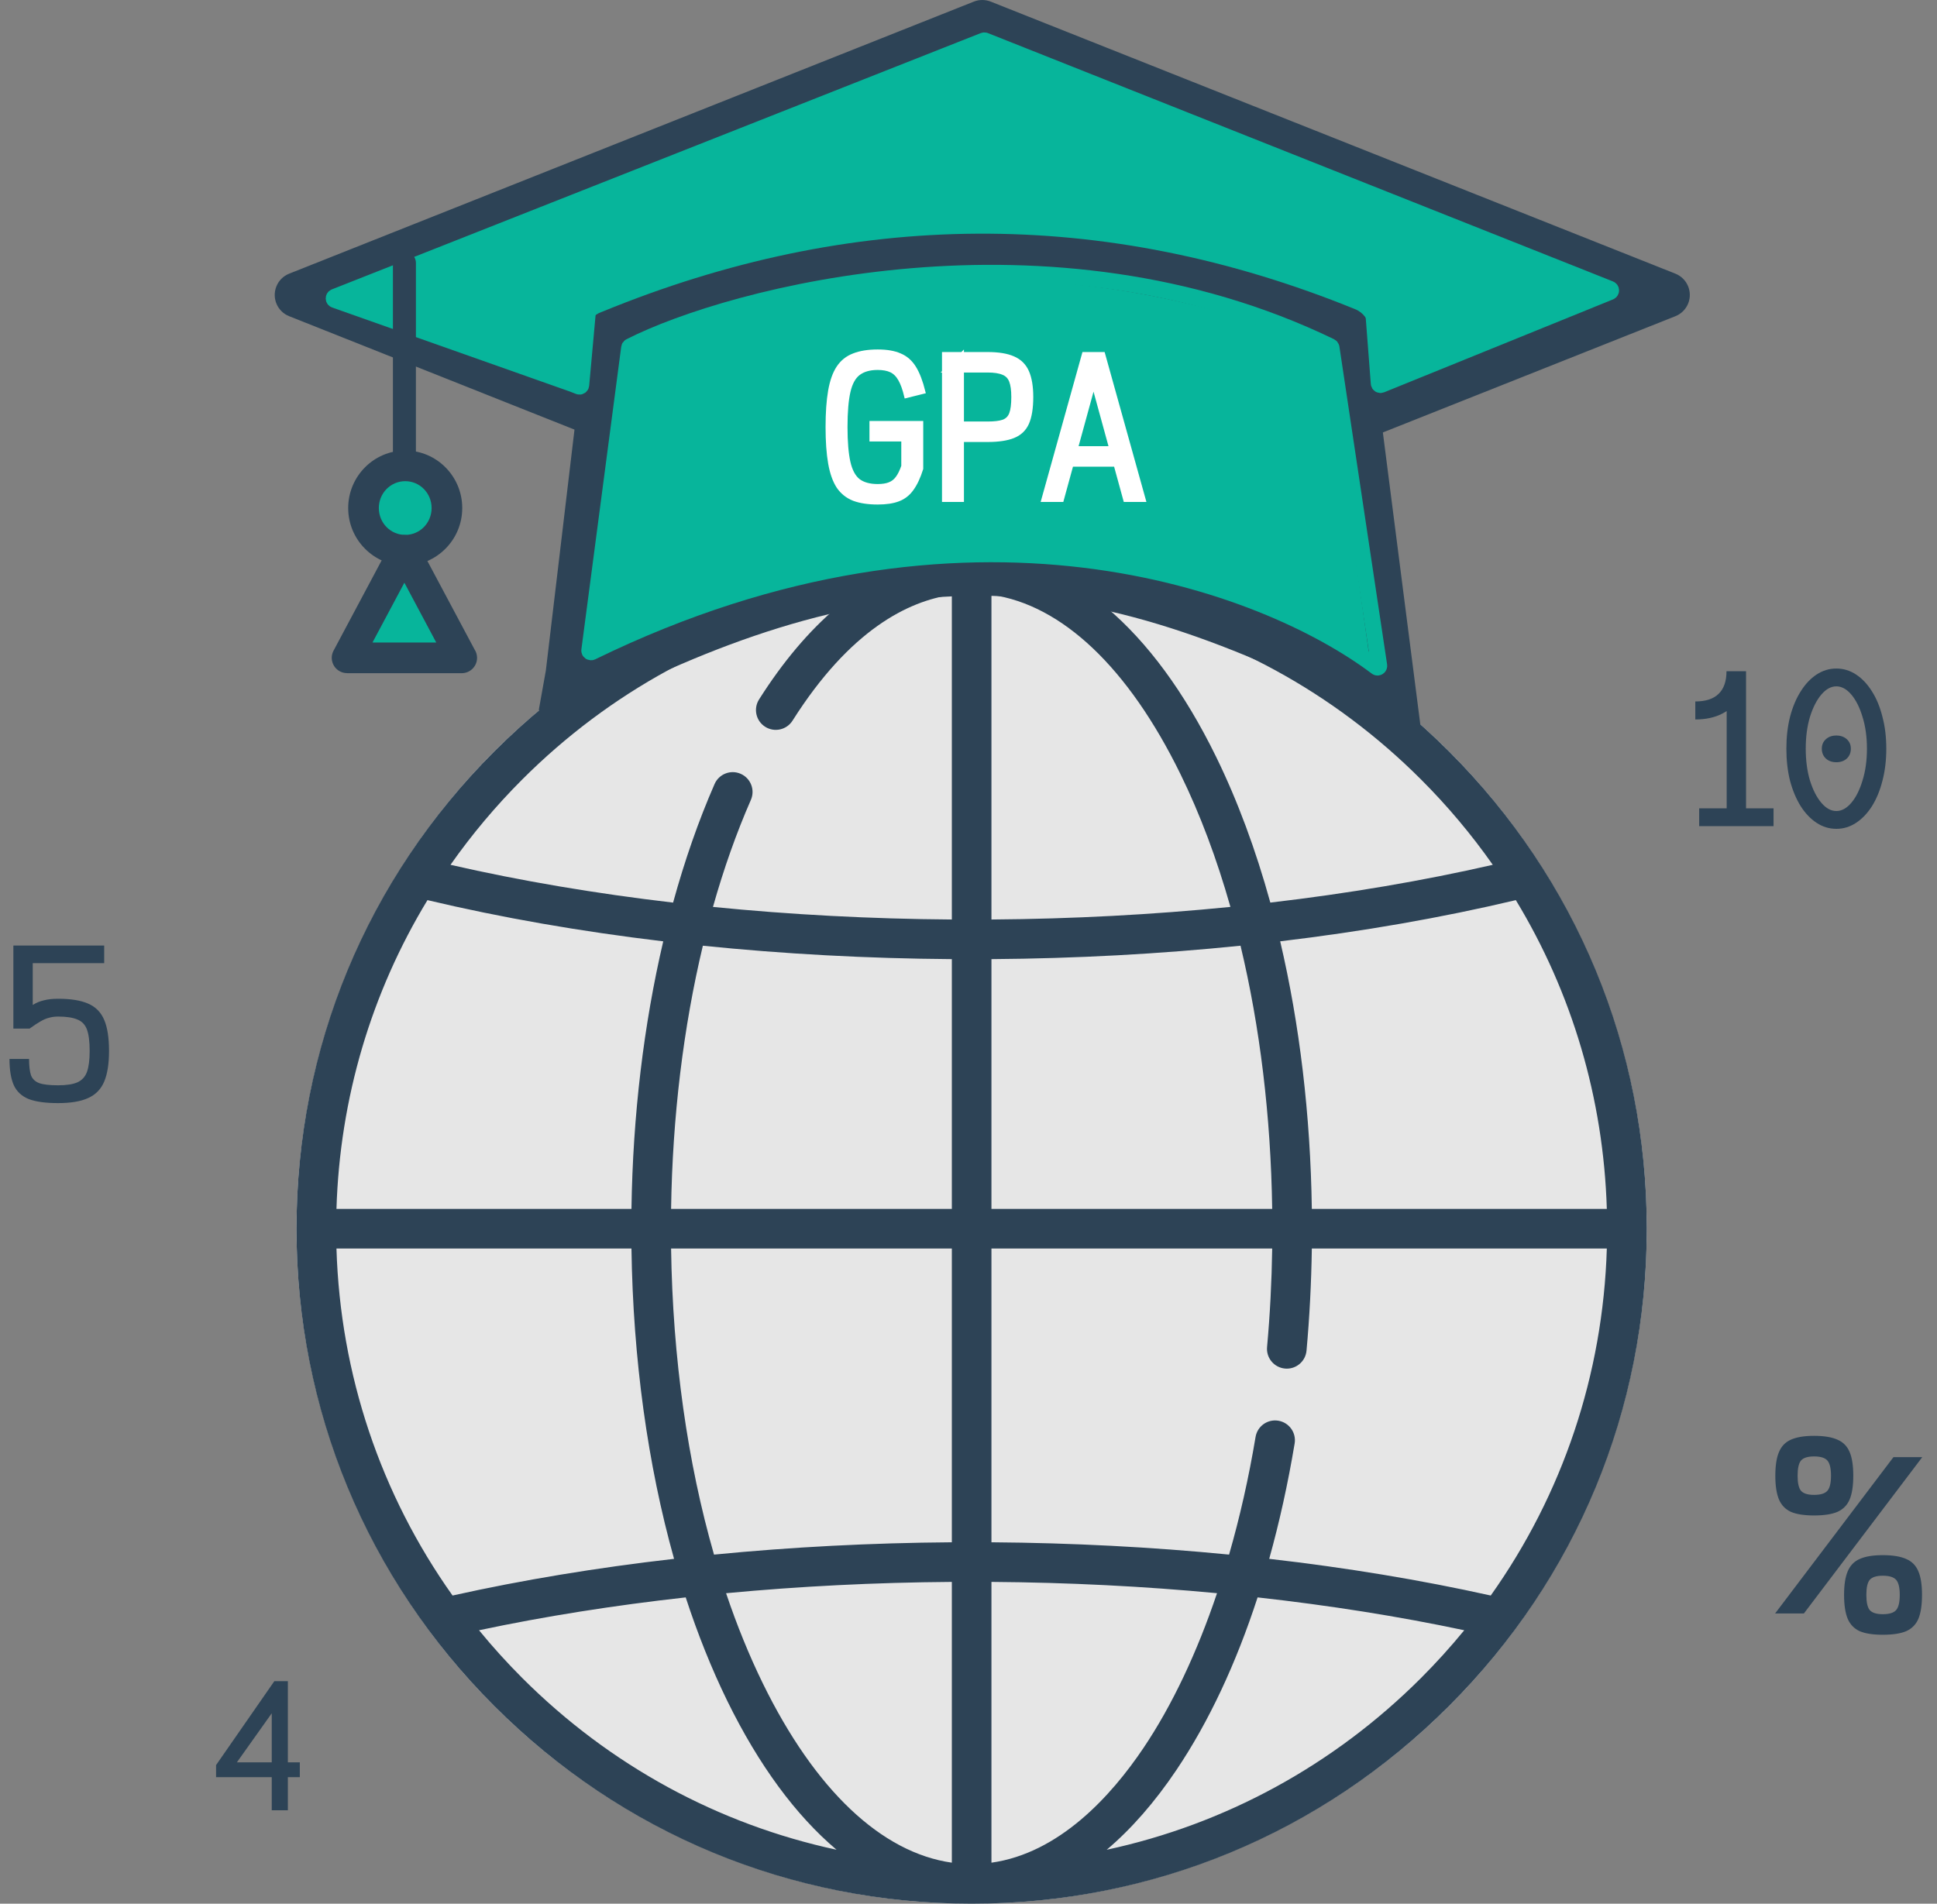 <svg width="118" height="116" viewBox="0 0 118 116" fill="none" xmlns="http://www.w3.org/2000/svg">
<rect x="0" y="0" width="118" height="116" fill="#808080" stroke="none"/>
<circle cx="59.191" cy="74.871" r="41.129" fill="white" fill-opacity="0.8"/>
<path d="M88.274 45.788C80.506 38.02 70.177 33.742 59.191 33.742C48.206 33.742 37.877 38.02 30.109 45.788C22.34 53.556 18.062 63.885 18.062 74.871C18.062 85.857 22.341 96.185 30.109 103.954C37.877 111.722 48.206 116 59.191 116C70.177 116 80.506 111.722 88.274 103.954C96.043 96.185 100.32 85.857 100.32 74.871C100.32 63.885 96.042 53.557 88.274 45.788ZM26.04 54.848C30.552 55.919 35.376 56.76 40.404 57.359C39.217 62.428 38.551 67.972 38.468 73.664H20.497C20.701 66.93 22.618 60.49 26.04 54.848ZM20.497 76.078H38.468C38.564 82.804 39.459 89.258 41.063 94.986C36.36 95.524 31.83 96.273 27.569 97.221C23.19 91.053 20.73 83.757 20.497 76.078ZM31.816 102.247C30.884 101.315 30.006 100.344 29.182 99.337C33.175 98.49 37.401 97.822 41.773 97.335C42.504 99.573 43.348 101.683 44.3 103.631C46.223 107.561 48.483 110.619 50.962 112.712C43.761 111.162 37.148 107.579 31.816 102.247ZM57.985 113.499C53.697 112.892 49.646 109.067 46.468 102.57C45.634 100.864 44.888 99.026 44.232 97.08C48.707 96.657 53.32 96.425 57.985 96.391V113.499ZM43.497 94.728C41.883 89.119 40.98 82.745 40.882 76.078H57.985V93.977C53.068 94.013 48.208 94.266 43.497 94.728ZM57.985 73.664H40.882C40.966 68.047 41.632 62.587 42.818 57.626C47.733 58.129 52.822 58.406 57.985 58.443V73.664ZM57.985 56.029C53.032 55.993 48.151 55.733 43.433 55.262C44.086 52.947 44.858 50.76 45.743 48.74C46.01 48.13 45.732 47.418 45.121 47.151C44.51 46.883 43.799 47.162 43.532 47.772C42.555 50.005 41.71 52.43 41.004 54.999C36.269 54.445 31.718 53.675 27.444 52.696C28.735 50.857 30.194 49.117 31.816 47.495C37.146 42.165 43.757 38.582 50.955 37.031C49.278 38.452 47.696 40.321 46.24 42.621C45.884 43.185 46.051 43.93 46.615 44.286C47.178 44.643 47.923 44.475 48.28 43.912C51.777 38.384 55.319 36.623 57.985 36.243V56.029ZM97.886 73.664H79.915C79.833 67.938 79.172 62.409 77.988 57.358C83.013 56.759 87.834 55.918 92.343 54.848C95.765 60.49 97.681 66.929 97.886 73.664ZM86.567 47.495C88.189 49.117 89.648 50.857 90.939 52.696C86.667 53.674 82.119 54.445 77.387 54.998C76.501 51.784 75.395 48.795 74.082 46.111C72.16 42.181 69.9 39.123 67.421 37.029C74.621 38.58 81.236 42.163 86.567 47.495ZM71.914 47.172C73.112 49.619 74.129 52.339 74.956 55.261C70.235 55.733 65.353 55.993 60.398 56.029V36.243C64.686 36.85 68.737 40.675 71.914 47.172ZM60.398 58.443C65.564 58.406 70.654 58.129 75.572 57.625C76.756 62.569 77.418 68.011 77.501 73.664H60.398V58.443ZM60.398 113.5V96.391C65.059 96.425 69.668 96.657 74.14 97.079C72.918 100.707 71.402 103.917 69.666 106.5C67.683 109.451 64.525 112.918 60.398 113.5ZM86.567 102.247C81.235 107.579 74.62 111.162 67.419 112.713C68.92 111.444 70.345 109.817 71.67 107.846C73.636 104.921 75.3 101.368 76.611 97.335C80.983 97.822 85.209 98.49 89.201 99.337C88.377 100.343 87.499 101.315 86.567 102.247ZM90.814 97.221C86.552 96.273 82.022 95.524 77.319 94.986C77.939 92.762 78.459 90.413 78.868 87.958C78.978 87.301 78.534 86.679 77.876 86.569C77.217 86.459 76.597 86.904 76.487 87.561C76.072 90.054 75.528 92.457 74.874 94.727C70.167 94.266 65.311 94.013 60.398 93.977V76.078H77.501C77.471 78.097 77.367 80.112 77.188 82.081C77.128 82.744 77.618 83.331 78.281 83.391C78.318 83.395 78.355 83.396 78.392 83.396C79.009 83.396 79.535 82.925 79.592 82.298C79.777 80.257 79.884 78.17 79.915 76.078H97.886C97.653 83.757 95.193 91.053 90.814 97.221Z" fill="#2D4356"/>
<path d="M21.898 39.683L24.699 35.014L27.034 39.683H21.898Z" fill="#07B59B" stroke="#07B59B" stroke-width="0.467"/>
<circle cx="24.699" cy="30.814" r="2.335" fill="#07B59B"/>
<path d="M37.303 21.009L34.969 39.685C59.995 29.6 78.703 36.417 84.929 41.086L81.66 21.009C63.731 12.417 44.618 17.429 37.303 21.009Z" fill="#07B59B" stroke="#07B59B" stroke-width="0.3"/>
<path d="M19.795 17.736L35.437 25.207L36.837 20.305L42.674 18.437L49.444 15.402H59.716L70.455 16.336L81.895 19.604L83.763 24.04L98.471 17.736L59.716 2.095L19.795 17.736Z" fill="#07B59B" stroke="#07B59B" stroke-width="0.3"/>
<path d="M37.024 23.981C37.741 24.263 38.092 25.075 37.807 25.791C37.523 26.507 36.711 26.859 35.997 26.574L17.617 19.268C16.9 18.986 16.551 18.174 16.835 17.458C16.982 17.085 17.271 16.813 17.617 16.675L59.325 0.098C59.668 -0.038 60.035 -0.027 60.355 0.098L102.061 16.675C102.778 16.96 103.127 17.771 102.844 18.487C102.696 18.858 102.406 19.132 102.061 19.268L83.292 26.729C82.576 27.014 81.764 26.663 81.48 25.946C81.195 25.23 81.547 24.421 82.263 24.136L97.77 17.972L59.839 2.896L21.908 17.972L37.024 23.981Z" fill="#2D4356"/>
<path d="M22.691 39.151H24.634H26.576L24.634 35.507L22.691 39.151ZM24.634 41.02H21.139V41.016C20.992 41.016 20.841 40.981 20.703 40.906C20.25 40.664 20.078 40.101 20.319 39.648L23.81 33.095C23.894 32.935 24.024 32.799 24.197 32.707C24.65 32.465 25.213 32.638 25.454 33.091L28.909 39.574C29.006 39.721 29.062 39.896 29.062 40.086C29.062 40.601 28.643 41.02 28.128 41.02H24.634Z" fill="#2D4356"/>
<path d="M24.686 27.452C25.644 27.452 26.515 27.847 27.145 28.485C27.773 29.12 28.159 29.994 28.159 30.956C28.159 31.92 27.773 32.792 27.145 33.426C26.515 34.065 25.644 34.462 24.686 34.462C23.728 34.462 22.856 34.065 22.226 33.426C21.598 32.792 21.212 31.92 21.212 30.956C21.212 29.994 21.598 29.12 22.226 28.485C22.856 27.847 23.728 27.452 24.686 27.452ZM25.818 29.793C25.529 29.502 25.13 29.32 24.686 29.32C24.241 29.32 23.842 29.502 23.553 29.793C23.259 30.089 23.078 30.501 23.078 30.956C23.078 31.413 23.259 31.825 23.553 32.121C23.842 32.412 24.241 32.593 24.686 32.593C25.13 32.593 25.529 32.412 25.818 32.121C26.112 31.825 26.293 31.413 26.293 30.956C26.293 30.501 26.112 30.089 25.818 29.793Z" fill="#2D4356"/>
<path d="M36.662 19.005C44.27 15.878 51.895 14.28 59.537 14.239C67.216 14.195 74.891 15.721 82.561 18.843C83.066 19.048 83.385 19.512 83.431 20.019L86.61 44.817C86.716 45.581 85.792 44.184 85.028 44.289C84.728 44.333 84.222 43.889 83.974 43.762C76.239 39.745 68.161 36.32 59.725 36.3C51.345 36.281 43.388 39.228 35.711 43.235C35.029 43.593 34.236 43.919 33.88 43.235C33.744 42.978 32.795 43.505 32.827 43.235L33.253 40.857L35.711 20.17C35.778 19.611 36.162 19.169 36.662 19.005ZM59.548 17.028C52.497 17.067 45.446 18.506 38.393 21.316L35.711 39.544C43.144 36.098 51.748 33.491 59.725 33.51C67.754 33.53 75.97 36.627 83.431 40.071L80.764 21.139C73.672 18.351 66.601 16.99 59.548 17.028Z" fill="#2D4356"/>
<path d="M59.93 2.473L20.397 18.091C20.312 18.124 20.314 18.245 20.4 18.275L34.898 23.401L35.268 23.546C35.329 23.57 35.396 23.529 35.402 23.464L35.874 18.265C35.878 18.219 35.851 18.177 35.807 18.163L33.196 17.292C33.108 17.263 33.106 17.139 33.193 17.107L61.892 6.405C61.918 6.396 61.946 6.397 61.97 6.409L83.459 16.975C83.491 16.99 83.511 17.021 83.514 17.055L83.999 23.365C84.005 23.432 84.073 23.474 84.134 23.449L98.079 17.788C98.161 17.755 98.16 17.638 98.078 17.605L60.002 2.473C59.979 2.464 59.953 2.464 59.93 2.473Z" fill="#07B59B" stroke="#07B59B" stroke-width="0.983"/>
<path d="M23.936 16.02C23.936 15.632 24.249 15.319 24.638 15.319C25.024 15.319 25.337 15.632 25.337 16.02V28.387C25.337 28.774 25.024 29.089 24.638 29.089C24.249 29.089 23.936 28.774 23.936 28.387V16.02Z" fill="#2D4356"/>
<path d="M108.137 98.315L115.347 88.789H117.102L109.891 98.315H108.137ZM114.699 99.612C114.099 99.612 113.627 99.539 113.283 99.391C112.949 99.234 112.708 98.983 112.56 98.639C112.413 98.285 112.339 97.799 112.339 97.179C112.339 96.57 112.413 96.093 112.56 95.749C112.708 95.395 112.949 95.144 113.283 94.997C113.627 94.84 114.099 94.761 114.699 94.761C115.308 94.761 115.785 94.84 116.129 94.997C116.473 95.144 116.719 95.395 116.866 95.749C117.014 96.093 117.087 96.57 117.087 97.179C117.087 97.799 117.014 98.285 116.866 98.639C116.719 98.983 116.473 99.234 116.129 99.391C115.785 99.539 115.308 99.612 114.699 99.612ZM114.699 98.359C115.092 98.359 115.362 98.275 115.51 98.108C115.657 97.941 115.731 97.632 115.731 97.179C115.731 96.737 115.657 96.432 115.51 96.265C115.362 96.098 115.092 96.014 114.699 96.014C114.315 96.014 114.05 96.098 113.902 96.265C113.765 96.432 113.696 96.737 113.696 97.179C113.696 97.632 113.765 97.941 113.902 98.108C114.05 98.275 114.315 98.359 114.699 98.359ZM110.511 92.343C109.911 92.343 109.439 92.269 109.095 92.121C108.761 91.964 108.52 91.713 108.373 91.37C108.225 91.016 108.151 90.534 108.151 89.924C108.151 89.305 108.225 88.823 108.373 88.479C108.52 88.125 108.761 87.875 109.095 87.727C109.439 87.57 109.911 87.491 110.511 87.491C111.12 87.491 111.597 87.57 111.941 87.727C112.285 87.875 112.531 88.125 112.678 88.479C112.826 88.823 112.9 89.305 112.9 89.924C112.9 90.534 112.826 91.016 112.678 91.37C112.531 91.713 112.285 91.964 111.941 92.121C111.597 92.269 111.12 92.343 110.511 92.343ZM110.511 91.089C110.904 91.089 111.174 91.006 111.322 90.839C111.469 90.671 111.543 90.367 111.543 89.924C111.543 89.472 111.469 89.162 111.322 88.995C111.174 88.828 110.904 88.745 110.511 88.745C110.127 88.745 109.862 88.828 109.715 88.995C109.577 89.162 109.508 89.472 109.508 89.924C109.508 90.367 109.577 90.671 109.715 90.839C109.862 91.006 110.127 91.089 110.511 91.089Z" fill="#2D4356"/>
<path d="M3.539 67.216C2.776 67.216 2.178 67.134 1.746 66.968C1.321 66.795 1.018 66.512 0.838 66.119C0.665 65.726 0.578 65.195 0.578 64.526H1.77C1.77 64.951 1.809 65.281 1.887 65.517C1.974 65.746 2.143 65.907 2.395 66.001C2.646 66.088 3.028 66.131 3.539 66.131C4.042 66.131 4.432 66.072 4.707 65.954C4.99 65.828 5.187 65.616 5.297 65.317C5.407 65.01 5.462 64.585 5.462 64.043C5.462 63.469 5.407 63.032 5.297 62.733C5.187 62.435 4.99 62.23 4.707 62.12C4.432 62.002 4.042 61.943 3.539 61.943C3.342 61.943 3.162 61.967 2.996 62.014C2.831 62.053 2.654 62.128 2.466 62.238C2.285 62.34 2.064 62.486 1.805 62.674H0.814V57.614H6.347V58.687H1.994V61.235C2.206 61.102 2.434 61.007 2.678 60.952C2.922 60.889 3.209 60.858 3.539 60.858C4.31 60.858 4.919 60.956 5.367 61.153C5.824 61.349 6.15 61.68 6.347 62.144C6.543 62.6 6.642 63.233 6.642 64.043C6.642 64.821 6.543 65.443 6.347 65.907C6.15 66.371 5.824 66.705 5.367 66.909C4.919 67.114 4.31 67.216 3.539 67.216Z" fill="#2D4356"/>
<path d="M16.554 110.305V108.289H13.163V107.552L16.712 102.44H17.537V107.385H18.265V108.289H17.537V110.305H16.554ZM14.431 107.385H16.554V104.397L14.431 107.385Z" fill="#2D4356"/>
<path d="M53.468 30.631C52.889 30.631 52.402 30.557 52.009 30.409C51.615 30.253 51.299 30 51.062 29.651C50.831 29.294 50.664 28.819 50.56 28.225C50.456 27.631 50.404 26.895 50.404 26.019C50.404 25.142 50.456 24.407 50.56 23.813C50.664 23.219 50.831 22.747 51.062 22.398C51.299 22.041 51.615 21.789 52.009 21.64C52.402 21.484 52.889 21.406 53.468 21.406C54.025 21.406 54.478 21.484 54.827 21.64C55.184 21.789 55.474 22.041 55.696 22.398C55.919 22.754 56.109 23.248 56.265 23.88L55.195 24.147C55.091 23.709 54.968 23.367 54.827 23.122C54.686 22.869 54.508 22.691 54.293 22.587C54.077 22.483 53.802 22.431 53.468 22.431C52.978 22.431 52.588 22.543 52.298 22.765C52.016 22.981 51.816 23.349 51.697 23.869C51.578 24.388 51.518 25.105 51.518 26.019C51.518 26.925 51.578 27.642 51.697 28.169C51.816 28.689 52.016 29.06 52.298 29.283C52.588 29.499 52.978 29.606 53.468 29.606C53.758 29.606 53.995 29.569 54.181 29.495C54.374 29.421 54.534 29.298 54.66 29.127C54.794 28.949 54.913 28.708 55.017 28.403V26.788H53.078V25.762H56.131V28.559C55.968 29.079 55.774 29.491 55.552 29.796C55.336 30.1 55.061 30.316 54.727 30.442C54.4 30.568 53.981 30.631 53.468 30.631Z" fill="white"/>
<path d="M57.497 30.475V21.562H60.16C60.821 21.562 61.344 21.648 61.731 21.819C62.124 21.989 62.407 22.268 62.577 22.654C62.748 23.04 62.834 23.553 62.834 24.192C62.834 24.867 62.748 25.399 62.577 25.785C62.407 26.164 62.124 26.431 61.731 26.587C61.344 26.743 60.821 26.821 60.16 26.821H57.809V25.796H60.16C60.568 25.796 60.884 25.759 61.107 25.684C61.337 25.603 61.497 25.447 61.586 25.217C61.675 24.986 61.719 24.645 61.719 24.192C61.719 23.776 61.675 23.453 61.586 23.222C61.497 22.985 61.337 22.821 61.107 22.732C60.884 22.636 60.568 22.587 60.16 22.587H57.575L58.611 21.562V30.475H57.497Z" fill="white"/>
<path d="M63.542 30.475L66.027 21.562H67.208L69.692 30.475H68.545L66.617 23.445L64.69 30.475H63.542ZM64.701 28.325L64.968 27.3H68.266L68.534 28.325H64.701Z" fill="white"/>
<path d="M53.468 30.631C52.889 30.631 52.402 30.557 52.009 30.409C51.615 30.253 51.299 30 51.062 29.651C50.831 29.294 50.664 28.819 50.56 28.225C50.456 27.631 50.404 26.895 50.404 26.019C50.404 25.142 50.456 24.407 50.56 23.813C50.664 23.219 50.831 22.747 51.062 22.398C51.299 22.041 51.615 21.789 52.009 21.64C52.402 21.484 52.889 21.406 53.468 21.406C54.025 21.406 54.478 21.484 54.827 21.64C55.184 21.789 55.474 22.041 55.696 22.398C55.919 22.754 56.109 23.248 56.265 23.88L55.195 24.147C55.091 23.709 54.968 23.367 54.827 23.122C54.686 22.869 54.508 22.691 54.293 22.587C54.077 22.483 53.802 22.431 53.468 22.431C52.978 22.431 52.588 22.543 52.298 22.765C52.016 22.981 51.816 23.349 51.697 23.869C51.578 24.388 51.518 25.105 51.518 26.019C51.518 26.925 51.578 27.642 51.697 28.169C51.816 28.689 52.016 29.06 52.298 29.283C52.588 29.499 52.978 29.606 53.468 29.606C53.758 29.606 53.995 29.569 54.181 29.495C54.374 29.421 54.534 29.298 54.66 29.127C54.794 28.949 54.913 28.708 55.017 28.403V26.788H53.078V25.762H56.131V28.559C55.968 29.079 55.774 29.491 55.552 29.796C55.336 30.1 55.061 30.316 54.727 30.442C54.4 30.568 53.981 30.631 53.468 30.631Z" stroke="white" stroke-width="0.223"/>
<path d="M57.497 30.475V21.562H60.16C60.821 21.562 61.344 21.648 61.731 21.819C62.124 21.989 62.407 22.268 62.577 22.654C62.748 23.04 62.834 23.553 62.834 24.192C62.834 24.867 62.748 25.399 62.577 25.785C62.407 26.164 62.124 26.431 61.731 26.587C61.344 26.743 60.821 26.821 60.16 26.821H57.809V25.796H60.16C60.568 25.796 60.884 25.759 61.107 25.684C61.337 25.603 61.497 25.447 61.586 25.217C61.675 24.986 61.719 24.645 61.719 24.192C61.719 23.776 61.675 23.453 61.586 23.222C61.497 22.985 61.337 22.821 61.107 22.732C60.884 22.636 60.568 22.587 60.16 22.587H57.575L58.611 21.562V30.475H57.497Z" stroke="white" stroke-width="0.223"/>
<path d="M63.542 30.475L66.027 21.562H67.208L69.692 30.475H68.545L66.617 23.445L64.69 30.475H63.542ZM64.701 28.325L64.968 27.3H68.266L68.534 28.325H64.701Z" stroke="white" stroke-width="0.223"/>
<path d="M103.276 43.839V42.742C103.906 42.742 104.377 42.589 104.692 42.282C105.014 41.975 105.176 41.515 105.176 40.902H106.355C106.355 41.507 106.229 42.03 105.978 42.471C105.734 42.911 105.38 43.249 104.916 43.485C104.46 43.721 103.913 43.839 103.276 43.839ZM103.512 50.339V49.254H108.042V50.339H103.512ZM105.187 49.985V40.902H106.367V49.985H105.187ZM111.868 50.504C111.435 50.504 111.034 50.382 110.664 50.138C110.295 49.895 109.972 49.556 109.697 49.124C109.422 48.684 109.206 48.168 109.048 47.578C108.899 46.981 108.824 46.328 108.824 45.62C108.824 44.913 108.899 44.264 109.048 43.674C109.206 43.076 109.422 42.561 109.697 42.128C109.972 41.688 110.295 41.346 110.664 41.102C111.034 40.858 111.435 40.736 111.868 40.736C112.3 40.736 112.701 40.858 113.071 41.102C113.441 41.346 113.763 41.688 114.038 42.128C114.313 42.561 114.526 43.076 114.675 43.674C114.833 44.264 114.911 44.913 114.911 45.62C114.911 46.328 114.833 46.981 114.675 47.578C114.526 48.168 114.313 48.684 114.038 49.124C113.763 49.556 113.441 49.895 113.071 50.138C112.701 50.382 112.3 50.504 111.868 50.504ZM111.868 49.419C112.19 49.419 112.493 49.254 112.776 48.923C113.059 48.593 113.287 48.141 113.46 47.567C113.641 46.993 113.732 46.344 113.732 45.62C113.732 44.897 113.641 44.248 113.46 43.674C113.287 43.1 113.059 42.648 112.776 42.317C112.493 41.987 112.19 41.822 111.868 41.822C111.545 41.822 111.242 41.987 110.959 42.317C110.676 42.648 110.444 43.1 110.263 43.674C110.09 44.248 110.004 44.897 110.004 45.62C110.004 46.344 110.09 46.993 110.263 47.567C110.444 48.141 110.676 48.593 110.959 48.923C111.242 49.254 111.545 49.419 111.868 49.419ZM111.868 46.446C111.608 46.446 111.396 46.371 111.231 46.222C111.065 46.065 110.983 45.864 110.983 45.62C110.983 45.384 111.065 45.192 111.231 45.042C111.396 44.893 111.608 44.818 111.868 44.818C112.127 44.818 112.339 44.893 112.505 45.042C112.67 45.192 112.752 45.384 112.752 45.62C112.752 45.864 112.67 46.065 112.505 46.222C112.339 46.371 112.127 46.446 111.868 46.446Z" fill="#2D4356"/>
<path d="M38.332 21.186L35.905 39.632C35.895 39.709 35.977 39.766 36.048 39.732C58.95 28.552 77.164 35.593 83.861 40.652C83.932 40.705 84.027 40.642 84.014 40.554L81.109 21.186C81.104 21.154 81.084 21.126 81.055 21.112C63.904 12.809 44.488 18 38.382 21.113C38.353 21.127 38.336 21.154 38.332 21.186Z" stroke="#07B59B" stroke-width="0.983"/>
</svg>
